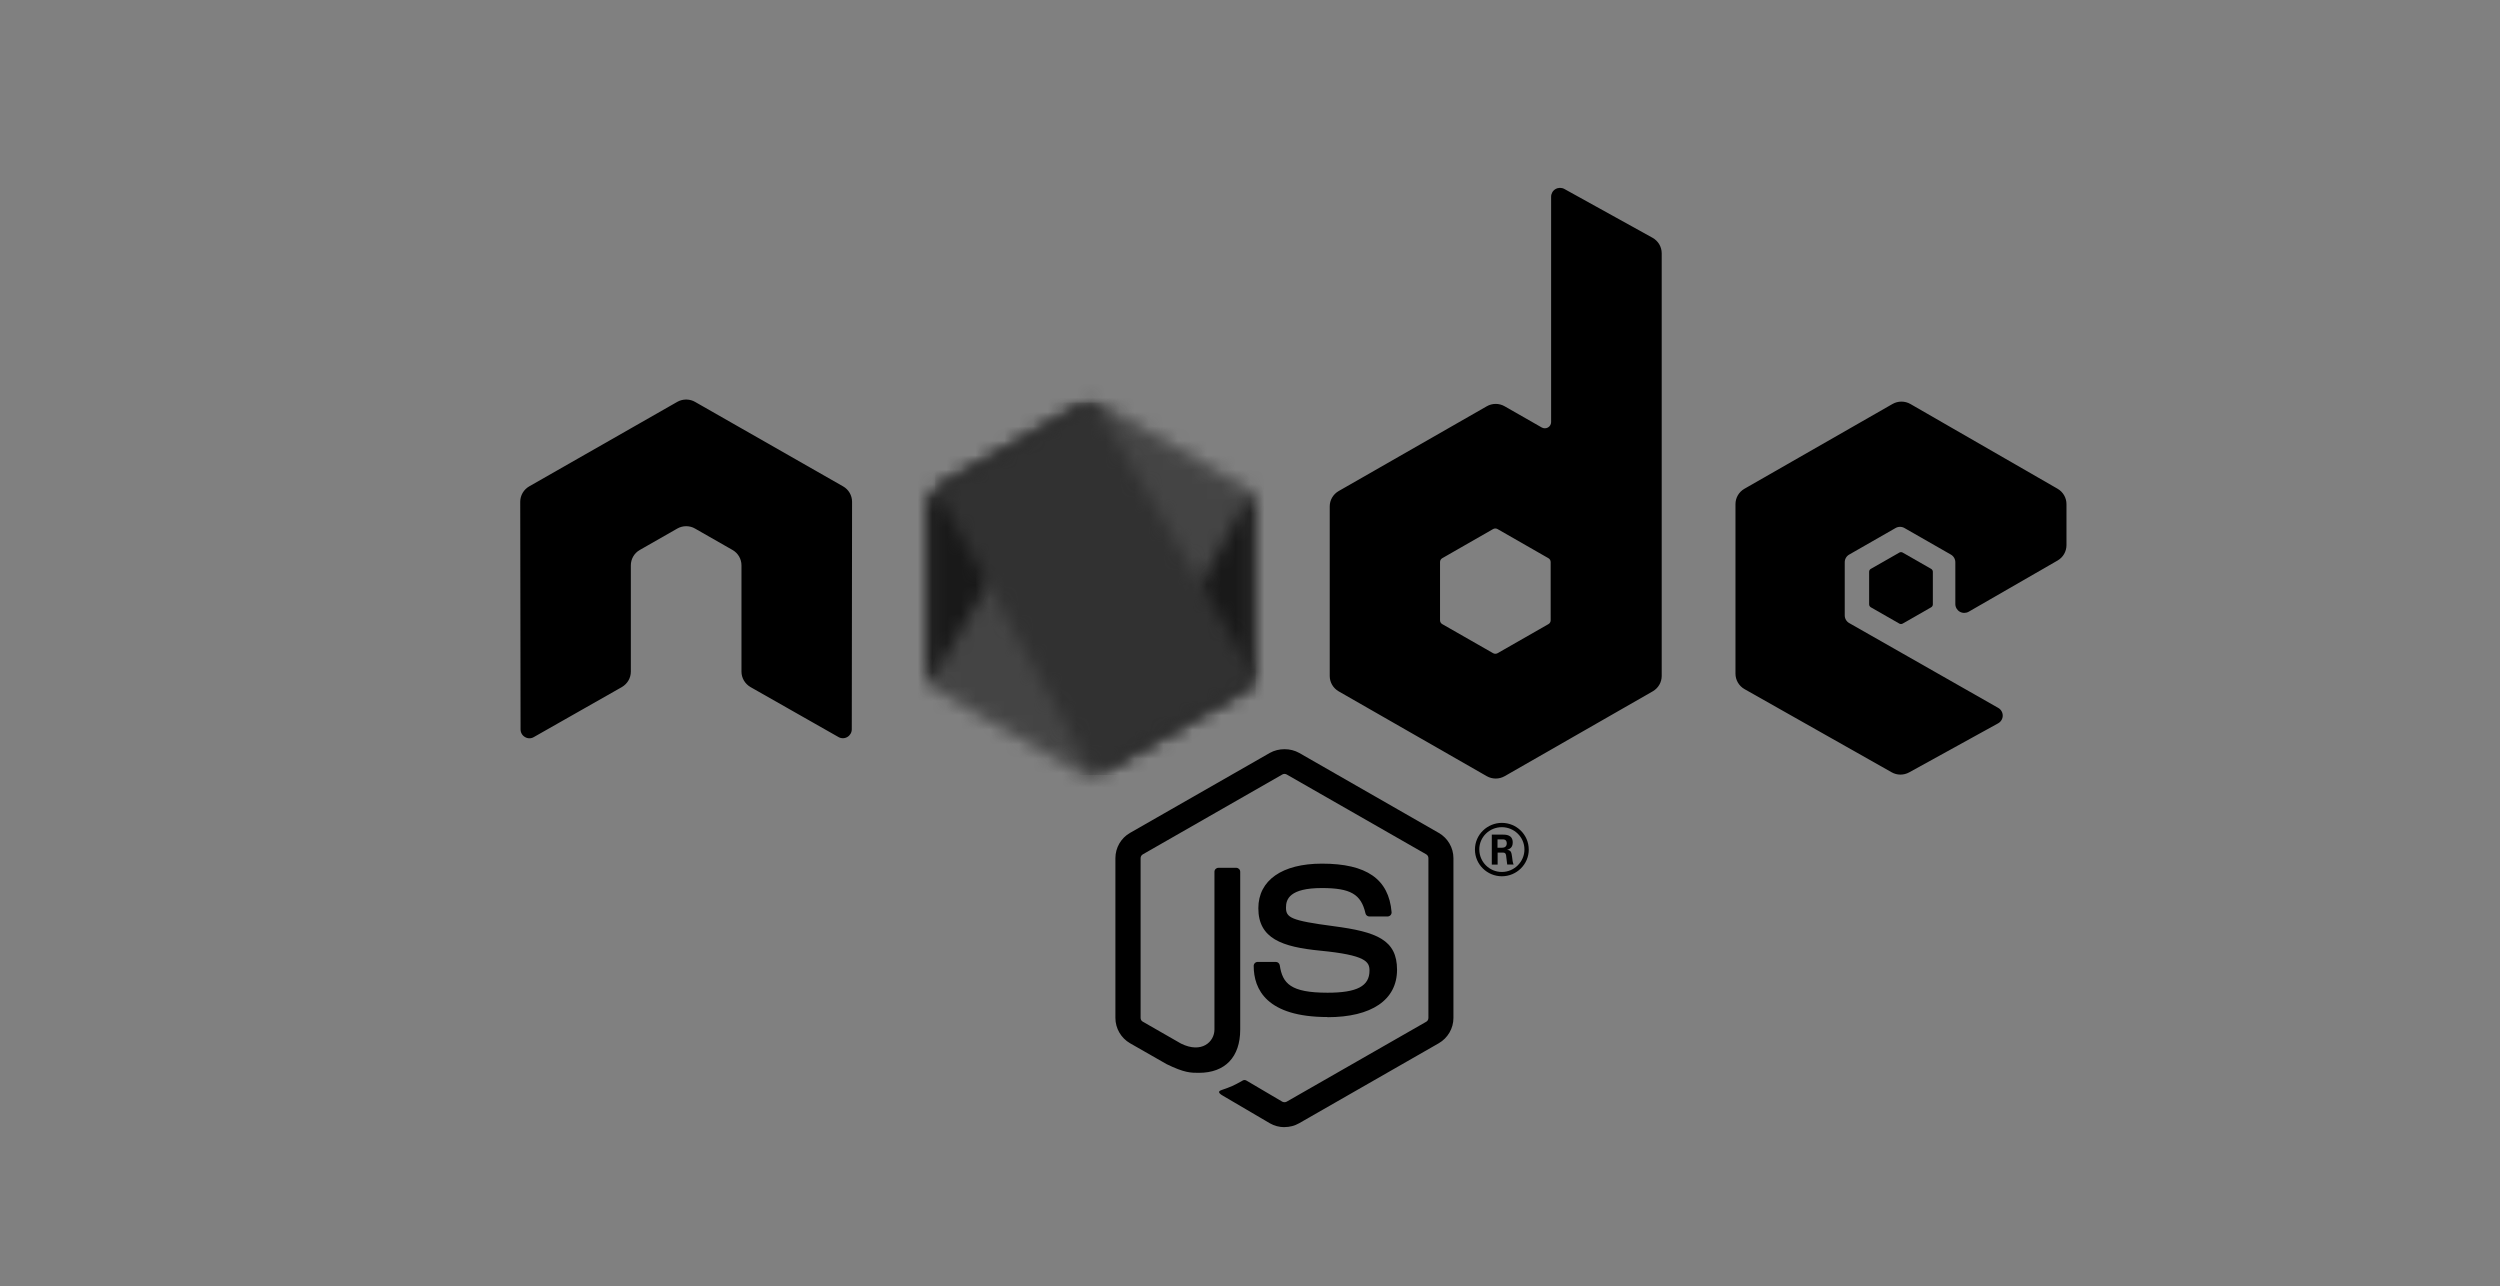 <?xml version="1.0" encoding="UTF-8"?>
<svg xmlns="http://www.w3.org/2000/svg" width="173" height="89" viewBox="0 0 173 89" fill="none">
  <rect x="0" y="0" width="173" height="89" fill="#808080" stroke="none"/>
  <g clip-path="url(#clip0_468_10286)">
    <path d="M88.886 78C88.533 78 88.182 77.908 87.873 77.731L84.647 75.837C84.165 75.57 84.4 75.475 84.559 75.421C85.201 75.198 85.332 75.147 86.017 74.761C86.09 74.72 86.184 74.735 86.258 74.778L88.736 76.237C88.826 76.285 88.953 76.285 89.035 76.237L98.698 70.704C98.788 70.654 98.846 70.551 98.846 70.445V59.385C98.846 59.275 98.788 59.176 98.697 59.121L89.037 53.593C88.948 53.541 88.829 53.541 88.74 53.593L79.083 59.121C78.989 59.174 78.93 59.277 78.93 59.383V70.443C78.93 70.548 78.987 70.649 79.079 70.699L81.726 72.216C83.162 72.928 84.04 72.088 84.04 71.244V60.328C84.04 60.172 84.164 60.052 84.321 60.052H85.545C85.697 60.052 85.823 60.172 85.823 60.328V71.249C85.823 73.149 84.778 74.24 82.962 74.24C82.403 74.24 81.963 74.24 80.734 73.641L78.199 72.192C77.573 71.832 77.186 71.16 77.186 70.443V59.383C77.186 58.663 77.573 57.991 78.199 57.636L87.872 52.101C88.484 51.758 89.296 51.758 89.903 52.101L99.564 57.638C100.188 57.996 100.578 58.665 100.578 59.385V70.445C100.578 71.162 100.188 71.832 99.564 72.192L89.903 77.727C89.594 77.904 89.243 77.995 88.885 77.995" fill="black"></path>
    <path d="M91.871 70.379C87.643 70.379 86.756 68.454 86.756 66.839C86.756 66.686 86.881 66.564 87.036 66.564H88.284C88.422 66.564 88.538 66.663 88.56 66.798C88.749 68.06 89.31 68.696 91.866 68.696C93.903 68.696 94.769 68.24 94.769 67.168C94.769 66.552 94.522 66.094 91.359 65.786C88.712 65.527 87.077 64.949 87.077 62.85C87.077 60.916 88.722 59.764 91.477 59.764C94.571 59.764 96.104 60.83 96.298 63.118C96.305 63.198 96.276 63.275 96.223 63.332C96.169 63.387 96.094 63.421 96.017 63.421H94.762C94.631 63.421 94.517 63.33 94.491 63.205C94.188 61.878 93.458 61.453 91.472 61.453C89.249 61.453 88.99 62.221 88.99 62.797C88.99 63.495 89.295 63.699 92.294 64.093C95.265 64.484 96.675 65.035 96.675 67.106C96.675 69.193 94.919 70.39 91.857 70.39M103.627 58.661H103.951C104.217 58.661 104.268 58.476 104.268 58.368C104.268 58.085 104.072 58.085 103.963 58.085H103.629L103.627 58.661ZM103.232 57.754H103.951C104.197 57.754 104.681 57.754 104.681 58.301C104.681 58.682 104.434 58.762 104.287 58.81C104.575 58.829 104.594 59.016 104.633 59.28C104.652 59.445 104.684 59.731 104.742 59.827H104.299C104.287 59.731 104.219 59.203 104.219 59.174C104.19 59.057 104.149 58.999 104.001 58.999H103.636V59.829H103.232V57.754ZM102.369 58.786C102.369 59.645 103.068 60.34 103.926 60.34C104.792 60.34 105.491 59.63 105.491 58.786C105.491 57.924 104.783 57.241 103.924 57.241C103.077 57.241 102.366 57.915 102.366 58.783M105.791 58.791C105.791 59.808 104.952 60.638 103.929 60.638C102.913 60.638 102.066 59.817 102.066 58.791C102.066 57.744 102.932 56.943 103.929 56.943C104.933 56.943 105.789 57.747 105.789 58.791" fill="black"></path>
    <path fill-rule="evenodd" clip-rule="evenodd" d="M58.963 34.724C58.963 34.283 58.728 33.877 58.344 33.658L48.099 27.811C47.926 27.71 47.733 27.658 47.536 27.65H47.43C47.234 27.658 47.04 27.71 46.864 27.811L36.62 33.658C36.238 33.879 36 34.284 36 34.725L36.023 50.474C36.023 50.692 36.136 50.896 36.33 51.004C36.518 51.119 36.755 51.119 36.944 51.004L43.035 47.544C43.419 47.317 43.654 46.916 43.654 46.479V39.122C43.654 38.683 43.888 38.277 44.272 38.059L46.865 36.578C47.057 36.468 47.269 36.413 47.484 36.413C47.696 36.413 47.912 36.467 48.099 36.578L50.691 38.058C51.075 38.277 51.31 38.682 51.31 39.121V46.478C51.31 46.914 51.548 47.317 51.931 47.543L58.017 51C58.208 51.113 58.446 51.113 58.636 51C58.824 50.892 58.943 50.688 58.943 50.47L58.963 34.724ZM107.307 42.924C107.307 43.033 107.248 43.135 107.152 43.189L103.633 45.201C103.538 45.255 103.42 45.255 103.324 45.201L99.805 43.189C99.708 43.135 99.65 43.033 99.65 42.924V38.894C99.65 38.784 99.708 38.683 99.803 38.628L103.32 36.612C103.416 36.557 103.535 36.557 103.632 36.612L107.151 38.628C107.248 38.683 107.306 38.784 107.306 38.894L107.307 42.924ZM108.257 13.078C108.065 12.972 107.832 12.975 107.642 13.084C107.453 13.194 107.337 13.396 107.337 13.614V29.209C107.337 29.362 107.255 29.504 107.121 29.581C106.988 29.657 106.822 29.657 106.688 29.581L104.121 28.115C103.739 27.895 103.268 27.895 102.885 28.115L92.636 33.981C92.254 34.2 92.017 34.605 92.017 35.042V46.778C92.017 47.217 92.254 47.62 92.636 47.841L102.885 53.712C103.268 53.93 103.739 53.93 104.123 53.712L114.371 47.839C114.753 47.618 114.99 47.215 114.99 46.776V17.526C114.99 17.08 114.746 16.671 114.354 16.453L108.257 13.078ZM142.385 38.788C142.766 38.569 143 38.164 143 37.727V34.883C143 34.445 142.765 34.041 142.384 33.821L132.201 27.957C131.816 27.737 131.345 27.737 130.96 27.957L120.714 33.823C120.329 34.044 120.095 34.447 120.095 34.886V46.618C120.095 47.059 120.334 47.467 120.719 47.686L130.9 53.441C131.274 53.655 131.734 53.657 132.114 53.448L138.272 50.054C138.465 49.946 138.589 49.742 138.589 49.521C138.589 49.3 138.47 49.094 138.277 48.986L127.968 43.118C127.774 43.01 127.656 42.806 127.656 42.587V38.907C127.656 38.687 127.772 38.485 127.966 38.376L131.173 36.54C131.364 36.43 131.599 36.43 131.79 36.54L134.999 38.376C135.19 38.483 135.309 38.687 135.309 38.906V41.799C135.309 42.017 135.427 42.221 135.619 42.332C135.81 42.44 136.047 42.44 136.238 42.329L142.385 38.788Z" fill="black"></path>
    <path fill-rule="evenodd" clip-rule="evenodd" d="M131.431 38.24C131.503 38.197 131.594 38.197 131.668 38.24L133.634 39.365C133.708 39.407 133.753 39.485 133.753 39.569V41.822C133.753 41.906 133.708 41.983 133.634 42.026L131.668 43.151C131.594 43.193 131.503 43.193 131.431 43.151L129.465 42.026C129.39 41.983 129.344 41.906 129.344 41.822V39.569C129.344 39.485 129.388 39.407 129.463 39.365L131.431 38.24Z" fill="black"></path>
    <mask id="mask0_468_10286" style="mask-type:luminance" maskUnits="userSpaceOnUse" x="64" y="27" width="23" height="27">
      <path d="M74.876 28.015L64.685 33.849C64.303 34.068 64.069 34.471 64.069 34.906V46.583C64.069 47.019 64.303 47.421 64.685 47.64L74.876 53.478C75.257 53.696 75.727 53.696 76.107 53.478L86.297 47.64C86.677 47.421 86.911 47.018 86.911 46.583V34.906C86.911 34.471 86.677 34.068 86.294 33.849L76.106 28.015C75.915 27.907 75.703 27.852 75.49 27.852C75.277 27.852 75.064 27.907 74.873 28.015" fill="white"></path>
    </mask>
    <g mask="url(#mask0_468_10286)">
      <path d="M97.209 32.859L68.494 18.899L53.771 48.69L82.485 62.651L97.209 32.859Z" fill="#191919"></path>
    </g>
    <g opacity="0.86">
      <mask id="mask1_468_10286" style="mask-type:luminance" maskUnits="userSpaceOnUse" x="64" y="27" width="23" height="27">
        <path d="M64.322 47.325C64.42 47.45 64.541 47.559 64.685 47.64L73.427 52.648L74.883 53.479C75.1 53.603 75.348 53.656 75.592 53.638C75.674 53.632 75.755 53.617 75.834 53.594L86.582 34.075C86.499 33.986 86.403 33.912 86.295 33.849L79.623 30.027L76.096 28.015C75.996 27.957 75.887 27.916 75.777 27.887L64.322 47.325Z" fill="white"></path>
      </mask>
      <g mask="url(#mask1_468_10286)">
        <path d="M51.907 36.989L72.182 64.208L98.997 44.557L78.72 17.339L51.907 36.989Z" fill="white" fill-opacity="0.22"></path>
      </g>
    </g>
    <mask id="mask2_468_10286" style="mask-type:luminance" maskUnits="userSpaceOnUse" x="64" y="27" width="23" height="27">
      <path d="M75.368 27.859C75.197 27.876 75.03 27.929 74.876 28.016L64.715 33.833L75.672 53.628C75.824 53.607 75.974 53.556 76.109 53.479L86.3 47.64C86.614 47.459 86.83 47.153 86.895 46.806L75.725 27.879C75.643 27.863 75.561 27.855 75.476 27.855C75.442 27.855 75.408 27.856 75.374 27.86" fill="white"></path>
    </mask>
    <g mask="url(#mask2_468_10286)">
      <path d="M64.714 27.855V53.629H86.89V27.855H64.714Z" fill="#313131"></path>
    </g>
  </g>
  <defs>
    <clipPath id="clip0_468_10286">
      <rect width="107" height="65" fill="white" transform="translate(36 13)"></rect>
    </clipPath>
  </defs>
</svg>
